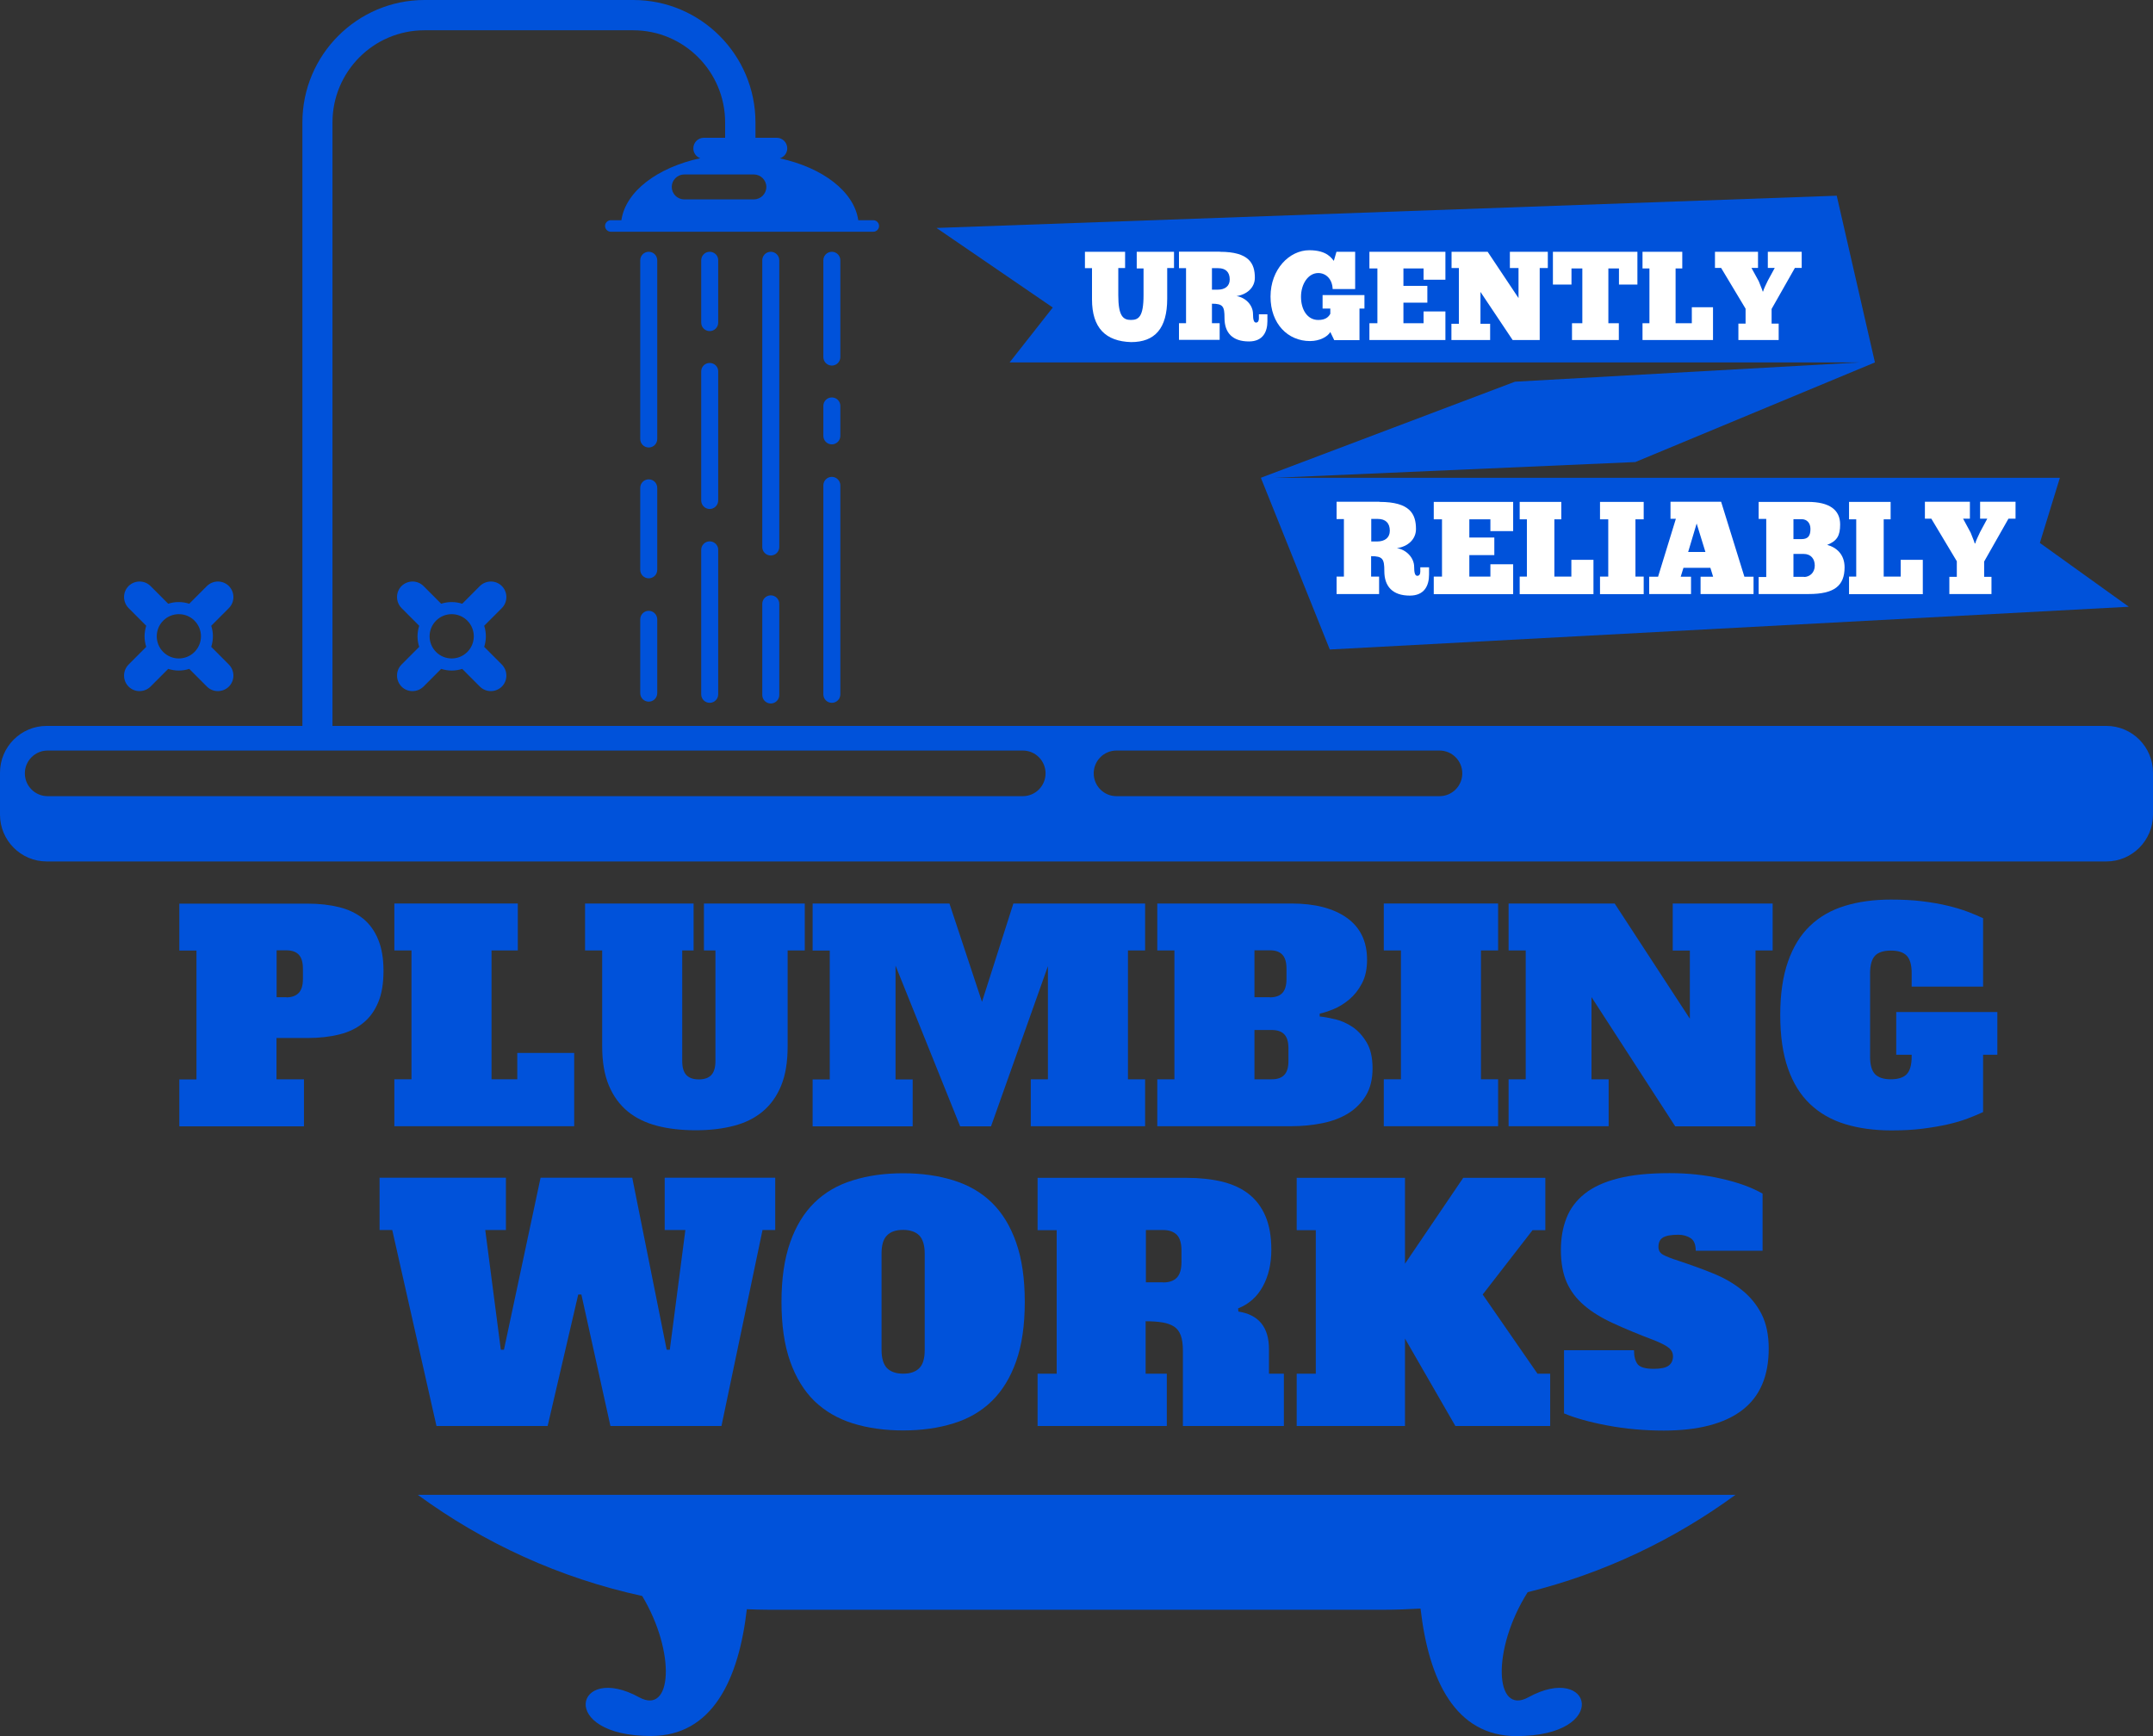 <svg width="124" height="100" viewBox="0 0 124 100" fill="none" xmlns="http://www.w3.org/2000/svg">
<rect x="0" y="0" width="124" height="100" fill="#333333" stroke="none"/>
<path d="M7.405 39.547C7.751 39.894 8.316 39.894 8.67 39.547L9.687 38.528C10.087 38.656 10.508 38.656 10.9 38.528L11.917 39.547C12.264 39.894 12.829 39.894 13.183 39.547C13.529 39.2 13.529 38.633 13.183 38.279L12.166 37.259C12.294 36.859 12.294 36.436 12.166 36.044L13.183 35.025C13.529 34.677 13.529 34.111 13.183 33.756C12.836 33.409 12.271 33.409 11.917 33.756L10.9 34.775C10.501 34.647 10.079 34.647 9.687 34.775L8.67 33.756C8.324 33.409 7.759 33.409 7.405 33.756C7.058 34.103 7.058 34.67 7.405 35.025L8.422 36.044C8.294 36.444 8.294 36.867 8.422 37.259L7.405 38.279C7.058 38.633 7.058 39.2 7.405 39.547ZM9.401 35.749C9.898 35.251 10.704 35.251 11.201 35.749C11.699 36.248 11.699 37.055 11.201 37.554C10.704 38.052 9.898 38.052 9.401 37.554C8.904 37.055 8.904 36.248 9.401 35.749Z" fill="#0052DA"/>
<path d="M88.022 97.765C86.086 98.83 85.891 95.025 87.985 91.71C92.369 90.623 96.414 88.69 99.955 86.101H24.06C27.857 88.879 32.233 90.895 36.987 91.929C38.938 95.191 38.712 98.807 36.813 97.765C33.13 95.742 32.053 99.993 37.491 99.993C41.024 99.993 42.546 96.754 43.013 92.692C43.435 92.707 43.857 92.722 44.286 92.722H79.706C80.414 92.722 81.115 92.692 81.815 92.654C82.282 96.739 83.796 100 87.344 100C92.783 99.993 91.706 95.742 88.022 97.765Z" fill="#0052DA"/>
<path d="M124 46.923V44.507C124 43.02 122.795 41.812 121.311 41.812H19.149V7.052C19.149 4.122 21.522 1.744 24.444 1.744H36.467C39.39 1.744 41.763 4.122 41.763 7.052V7.935H40.542C40.203 7.935 39.932 8.207 39.932 8.547C39.932 8.811 40.098 9.03 40.331 9.113C37.861 9.649 36.03 11.023 35.789 12.684H35.179C34.998 12.684 34.847 12.835 34.847 13.016C34.847 13.197 34.998 13.348 35.179 13.348H50.298C50.478 13.348 50.629 13.197 50.629 13.016C50.629 12.835 50.478 12.684 50.298 12.684H49.431C49.19 11.023 47.375 9.656 44.911 9.12C45.16 9.045 45.341 8.818 45.341 8.547C45.341 8.207 45.07 7.935 44.731 7.935H43.51V7.052C43.51 3.163 40.354 0 36.475 0H24.452C20.573 0 17.416 3.163 17.416 7.052V41.812H2.689C1.205 41.812 0 43.02 0 44.507V46.923C0 48.411 1.205 49.619 2.689 49.619H121.318C122.795 49.619 124 48.411 124 46.923ZM44.136 10.766C44.136 11.166 43.812 11.484 43.42 11.484H39.405C39.006 11.484 38.689 11.159 38.689 10.766C38.689 10.374 39.013 10.049 39.405 10.049H43.42C43.812 10.049 44.136 10.374 44.136 10.766ZM58.908 45.859H2.742C2.019 45.859 1.431 45.27 1.431 44.545C1.431 43.82 2.019 43.231 2.742 43.231H58.908C59.631 43.231 60.218 43.82 60.218 44.545C60.218 45.27 59.631 45.859 58.908 45.859ZM82.908 45.859H64.301C63.578 45.859 62.991 45.27 62.991 44.545C62.991 43.82 63.578 43.231 64.301 43.231H82.908C83.631 43.231 84.219 43.82 84.219 44.545C84.219 45.27 83.631 45.859 82.908 45.859Z" fill="#0052DA"/>
<path d="M28.904 33.756C28.557 33.409 27.992 33.409 27.638 33.756L26.621 34.775C26.222 34.647 25.8 34.647 25.409 34.775L24.392 33.756C24.045 33.409 23.48 33.409 23.126 33.756C22.78 34.103 22.78 34.67 23.126 35.025L24.143 36.044C24.015 36.444 24.015 36.867 24.143 37.259L23.126 38.279C22.78 38.626 22.78 39.192 23.126 39.547C23.473 39.894 24.038 39.894 24.392 39.547L25.409 38.528C25.808 38.656 26.23 38.656 26.621 38.528L27.638 39.547C27.985 39.894 28.55 39.894 28.904 39.547C29.25 39.2 29.25 38.633 28.904 38.279L27.887 37.259C28.015 36.859 28.015 36.436 27.887 36.044L28.904 35.025C29.25 34.677 29.25 34.103 28.904 33.756ZM26.915 37.554C26.418 38.052 25.612 38.052 25.115 37.554C24.618 37.055 24.618 36.248 25.115 35.749C25.612 35.251 26.418 35.251 26.915 35.749C27.412 36.248 27.412 37.055 26.915 37.554Z" fill="#0052DA"/>
<path d="M17.506 64.877H10.328V62.174H11.315V54.753H10.328V52.05H17.718C18.388 52.05 18.991 52.118 19.54 52.254C20.083 52.389 20.542 52.616 20.919 52.918C21.296 53.228 21.582 53.628 21.785 54.126C21.989 54.624 22.087 55.221 22.087 55.923C22.087 56.64 21.989 57.244 21.785 57.727C21.582 58.218 21.296 58.618 20.919 58.92C20.542 59.23 20.09 59.449 19.54 59.585C18.998 59.721 18.388 59.789 17.718 59.789H15.925V62.167H17.506V64.877ZM16.49 57.448C16.798 57.448 17.032 57.365 17.198 57.199C17.363 57.033 17.446 56.761 17.446 56.391V55.795C17.446 55.417 17.363 55.153 17.205 54.987C17.047 54.821 16.806 54.738 16.49 54.738H15.932V57.441H16.49V57.448Z" fill="#0052DA"/>
<path d="M22.712 52.042H29.823V54.745H28.309V62.167H29.793V60.649H33.07V64.87H22.712V62.167H23.699V54.745H22.712V52.042Z" fill="#0052DA"/>
<path d="M45.363 60.272C45.363 61.162 45.243 61.91 44.994 62.521C44.746 63.133 44.392 63.631 43.932 64.016C43.473 64.401 42.915 64.681 42.26 64.847C41.604 65.02 40.881 65.103 40.075 65.103C39.254 65.103 38.508 65.02 37.846 64.847C37.183 64.673 36.618 64.401 36.151 64.016C35.684 63.631 35.322 63.133 35.066 62.521C34.81 61.91 34.682 61.162 34.682 60.272V54.745H33.695V52.042H39.947V54.745H39.292V61.117C39.292 61.495 39.375 61.759 39.533 61.925C39.691 62.091 39.932 62.174 40.248 62.174C40.565 62.174 40.806 62.091 40.964 61.925C41.122 61.759 41.205 61.487 41.205 61.117V54.745H40.542V52.042H46.35V54.745H45.363V60.272Z" fill="#0052DA"/>
<path d="M46.81 52.042H54.682L56.557 57.705L58.365 52.042H65.951V54.745H64.964V62.167H65.951V64.87H59.367V62.167H60.354V55.651L57.077 64.877H55.299L51.578 55.621V62.174H52.565V64.877H46.802V62.174H47.789V54.752H46.802V52.042H46.81Z" fill="#0052DA"/>
<path d="M66.652 52.042H74.373C75.722 52.042 76.791 52.314 77.567 52.865C78.343 53.416 78.735 54.224 78.735 55.288C78.735 55.817 78.637 56.27 78.441 56.64C78.245 57.017 78.004 57.319 77.718 57.561C77.431 57.803 77.13 57.991 76.821 58.12C76.505 58.248 76.234 58.339 76.008 58.384V58.55C76.249 58.573 76.543 58.626 76.897 58.709C77.251 58.792 77.582 58.943 77.899 59.154C78.215 59.365 78.486 59.667 78.712 60.045C78.938 60.422 79.051 60.921 79.051 61.54C79.051 62.159 78.923 62.672 78.674 63.095C78.418 63.518 78.079 63.865 77.65 64.13C77.221 64.394 76.723 64.583 76.158 64.696C75.594 64.809 74.998 64.87 74.373 64.87H66.652V62.167H67.639V54.745H66.652V52.042ZM73.138 57.448C73.454 57.448 73.695 57.365 73.853 57.199C74.012 57.033 74.094 56.761 74.094 56.391V55.794C74.094 55.417 74.012 55.153 73.853 54.986C73.695 54.82 73.454 54.737 73.138 54.737H72.249V57.44H73.138V57.448ZM73.251 62.167C73.567 62.167 73.808 62.084 73.966 61.917C74.125 61.751 74.207 61.48 74.207 61.11V60.385C74.207 60.007 74.125 59.743 73.966 59.577C73.808 59.411 73.567 59.328 73.251 59.328H72.249V62.167H73.251Z" fill="#0052DA"/>
<path d="M79.698 52.042H86.282V54.745H85.295V62.167H86.282V64.87H79.698V62.167H80.685V54.745H79.698V52.042Z" fill="#0052DA"/>
<path d="M96.332 52.042H102.094V54.745H101.107V64.877H96.482L91.661 57.433V62.167H92.648V64.87H86.885V62.167H87.872V54.745H86.885V52.042H92.995L97.326 58.678V54.752H96.339V52.042H96.332Z" fill="#0052DA"/>
<path d="M109.205 58.294H115.035V60.755H114.214V64.055C113.958 64.175 113.664 64.296 113.333 64.424C112.994 64.553 112.61 64.666 112.18 64.764C111.744 64.862 111.261 64.945 110.727 65.013C110.192 65.081 109.589 65.112 108.934 65.112C107.947 65.112 107.058 64.991 106.267 64.749C105.476 64.507 104.806 64.123 104.248 63.594C103.691 63.066 103.269 62.378 102.975 61.54C102.681 60.702 102.531 59.675 102.531 58.46C102.531 57.26 102.681 56.24 102.975 55.395C103.269 54.549 103.691 53.862 104.241 53.334C104.791 52.805 105.461 52.42 106.252 52.178C107.043 51.937 107.924 51.816 108.904 51.816C109.574 51.816 110.177 51.846 110.719 51.914C111.261 51.982 111.751 52.065 112.18 52.171C112.617 52.276 112.994 52.39 113.333 52.518C113.664 52.646 113.958 52.767 114.214 52.888V56.829H110.101V56.051C110.101 55.576 110.003 55.244 109.815 55.047C109.627 54.851 109.318 54.753 108.904 54.753C108.489 54.753 108.18 54.851 107.992 55.047C107.804 55.244 107.706 55.583 107.706 56.051V60.868C107.706 61.344 107.804 61.676 107.992 61.873C108.18 62.069 108.489 62.167 108.904 62.167C109.318 62.167 109.627 62.069 109.815 61.873C110.003 61.676 110.101 61.337 110.101 60.868V60.755H109.212V58.294H109.205Z" fill="#0052DA"/>
<path d="M25.138 82.137L22.591 70.849H21.861V67.837H29.138V70.849H27.948L28.844 77.743H29.025L31.134 67.837H36.414L38.396 77.743H38.577L39.473 70.849H38.283V67.837H44.648V70.849H43.917L41.552 82.137H35.157L33.484 74.564H33.303L31.541 82.137H25.138Z" fill="#0052DA"/>
<path d="M59.021 74.987C59.021 76.338 58.855 77.478 58.523 78.414C58.192 79.35 57.725 80.113 57.122 80.702C56.52 81.291 55.781 81.721 54.915 81.986C54.049 82.257 53.085 82.393 52.015 82.393C50.953 82.393 49.989 82.257 49.115 81.986C48.248 81.714 47.51 81.283 46.908 80.702C46.305 80.113 45.838 79.35 45.507 78.414C45.175 77.478 45.009 76.338 45.009 74.987C45.009 73.65 45.175 72.51 45.507 71.567C45.838 70.623 46.305 69.86 46.908 69.271C47.51 68.682 48.248 68.252 49.115 67.988C49.981 67.716 50.945 67.58 52.015 67.58C53.077 67.58 54.041 67.716 54.915 67.988C55.781 68.26 56.52 68.682 57.122 69.271C57.725 69.86 58.192 70.623 58.523 71.567C58.855 72.51 59.021 73.65 59.021 74.987ZM52.015 79.124C52.429 79.124 52.738 79.018 52.949 78.799C53.16 78.588 53.258 78.241 53.258 77.757V72.208C53.258 71.733 53.152 71.385 52.949 71.166C52.738 70.955 52.429 70.842 52.015 70.842C51.601 70.842 51.284 70.947 51.081 71.166C50.87 71.378 50.772 71.725 50.772 72.208V77.757C50.772 78.233 50.877 78.58 51.081 78.799C51.292 79.011 51.601 79.124 52.015 79.124Z" fill="#0052DA"/>
<path d="M65.989 79.124H67.202V82.136H59.759V79.124H60.859V70.857H59.759V67.844H68.362C69.108 67.844 69.786 67.92 70.388 68.063C70.991 68.214 71.503 68.448 71.918 68.773C72.332 69.097 72.656 69.52 72.882 70.049C73.108 70.577 73.221 71.219 73.221 71.982C73.221 72.79 73.062 73.492 72.731 74.096C72.407 74.692 71.933 75.115 71.307 75.364L71.322 75.545C72.498 75.727 73.085 76.451 73.085 77.712V79.124H73.944V82.136H68.128V77.818C68.128 77.448 68.091 77.153 68.008 76.927C67.925 76.7 67.797 76.527 67.624 76.413C67.443 76.3 67.224 76.217 66.953 76.172C66.682 76.127 66.358 76.104 65.981 76.104V79.124H65.989ZM66.983 73.869C67.337 73.869 67.601 73.779 67.782 73.59C67.955 73.409 68.046 73.107 68.046 72.691V72.027C68.046 71.612 67.955 71.31 67.782 71.129C67.601 70.947 67.337 70.849 66.983 70.849H65.997V73.862H66.983V73.869Z" fill="#0052DA"/>
<path d="M88.272 70.849L85.394 74.564L88.55 79.124H89.281V82.136H83.82L80.919 77.101V82.136H74.682V79.124H75.782V70.857H74.682V67.844H80.919V72.79L84.272 67.844H89.002V70.857H88.272V70.849Z" fill="#0052DA"/>
<path d="M95.239 78.845C95.646 78.845 95.932 78.784 96.098 78.664C96.271 78.543 96.354 78.354 96.354 78.113C96.354 77.939 96.286 77.788 96.143 77.66C96 77.531 95.721 77.38 95.291 77.207C94.388 76.867 93.597 76.535 92.919 76.225C92.241 75.915 91.676 75.568 91.231 75.183C90.787 74.806 90.455 74.36 90.229 73.854C90.011 73.349 89.898 72.729 89.898 72.005C89.898 71.318 90.003 70.706 90.222 70.155C90.433 69.611 90.787 69.143 91.269 68.758C91.751 68.373 92.391 68.079 93.197 67.875C93.996 67.671 94.983 67.573 96.158 67.573C97.22 67.573 98.222 67.678 99.163 67.897C100.105 68.109 100.889 68.396 101.514 68.751V72.042H97.664C97.664 71.688 97.567 71.446 97.371 71.318C97.175 71.189 96.934 71.121 96.655 71.121C96.248 71.121 95.962 71.174 95.781 71.28C95.6 71.385 95.517 71.567 95.517 71.823C95.517 72.035 95.615 72.186 95.804 72.284C95.992 72.382 96.278 72.495 96.655 72.616C97.363 72.85 98.034 73.092 98.666 73.349C99.299 73.605 99.849 73.922 100.324 74.307C100.798 74.685 101.175 75.145 101.454 75.689C101.725 76.225 101.868 76.889 101.868 77.675C101.868 79.268 101.356 80.453 100.331 81.231C99.307 82.008 97.8 82.401 95.819 82.401C94.696 82.401 93.612 82.303 92.572 82.106C91.533 81.91 90.704 81.676 90.079 81.412V77.773H94.109C94.109 78.143 94.184 78.415 94.327 78.588C94.463 78.754 94.772 78.845 95.239 78.845Z" fill="#0052DA"/>
<path d="M44.392 34.292C44.121 34.292 43.902 34.511 43.902 34.783V40.03C43.902 40.302 44.121 40.521 44.392 40.521C44.663 40.521 44.882 40.302 44.882 40.03V34.783C44.882 34.511 44.663 34.292 44.392 34.292Z" fill="#0052DA"/>
<path d="M44.392 14.503C44.121 14.503 43.902 14.722 43.902 14.994V31.506C43.902 31.778 44.121 31.997 44.392 31.997C44.663 31.997 44.882 31.778 44.882 31.506V14.994C44.882 14.722 44.663 14.503 44.392 14.503Z" fill="#0052DA"/>
<path d="M40.874 14.503C40.603 14.503 40.385 14.722 40.385 14.994V18.58C40.385 18.852 40.603 19.071 40.874 19.071C41.146 19.071 41.364 18.852 41.364 18.58V14.994C41.372 14.722 41.146 14.503 40.874 14.503Z" fill="#0052DA"/>
<path d="M47.91 27.467C47.638 27.467 47.42 27.686 47.42 27.957V39.992C47.42 40.264 47.638 40.483 47.91 40.483C48.181 40.483 48.399 40.264 48.399 39.992V27.957C48.399 27.693 48.181 27.467 47.91 27.467Z" fill="#0052DA"/>
<path d="M40.874 20.906C40.603 20.906 40.385 21.125 40.385 21.396V28.826C40.385 29.098 40.603 29.317 40.874 29.317C41.146 29.317 41.364 29.098 41.364 28.826V21.396C41.372 21.125 41.146 20.906 40.874 20.906Z" fill="#0052DA"/>
<path d="M37.364 35.183C37.093 35.183 36.874 35.402 36.874 35.674V39.925C36.874 40.196 37.093 40.415 37.364 40.415C37.635 40.415 37.853 40.196 37.853 39.925V35.674C37.853 35.41 37.635 35.183 37.364 35.183Z" fill="#0052DA"/>
<path d="M47.91 22.892C47.638 22.892 47.42 23.111 47.42 23.382V25.104C47.42 25.376 47.638 25.595 47.91 25.595C48.181 25.595 48.399 25.376 48.399 25.104V23.382C48.399 23.111 48.181 22.892 47.91 22.892Z" fill="#0052DA"/>
<path d="M40.874 31.182C40.603 31.182 40.385 31.401 40.385 31.672V39.992C40.385 40.264 40.603 40.483 40.874 40.483C41.146 40.483 41.364 40.264 41.364 39.992V31.672C41.372 31.408 41.146 31.182 40.874 31.182Z" fill="#0052DA"/>
<path d="M37.364 27.61C37.093 27.61 36.874 27.829 36.874 28.101V32.82C36.874 33.092 37.093 33.311 37.364 33.311C37.635 33.311 37.853 33.092 37.853 32.82V28.101C37.853 27.829 37.635 27.61 37.364 27.61Z" fill="#0052DA"/>
<path d="M37.364 14.503C37.093 14.503 36.874 14.722 36.874 14.994V25.285C36.874 25.557 37.093 25.776 37.364 25.776C37.635 25.776 37.853 25.557 37.853 25.285V14.994C37.853 14.722 37.635 14.503 37.364 14.503Z" fill="#0052DA"/>
<path d="M47.91 14.503C47.638 14.503 47.42 14.722 47.42 14.994V20.566C47.42 20.838 47.638 21.057 47.91 21.057C48.181 21.057 48.399 20.838 48.399 20.566V14.994C48.399 14.722 48.181 14.503 47.91 14.503Z" fill="#0052DA"/>
<path d="M105.785 11.273L53.936 13.13L60.633 17.713L58.147 20.876H107.081L87.254 21.986L72.618 27.52L76.588 37.411L122.606 34.949L117.484 31.273L118.637 27.52H73.446L94.185 26.614L107.985 20.876L105.785 11.273Z" fill="#0052DA"/>
<path d="M79.45 28.909C81.213 28.909 81.552 29.611 81.552 30.472C81.552 31.068 81.085 31.483 80.452 31.574C80.972 31.65 81.447 32.11 81.447 32.654C81.447 32.978 81.492 33.167 81.627 33.167C81.74 33.167 81.801 33.077 81.801 32.925V32.676H82.305V33.092C82.305 33.726 82.042 34.307 81.198 34.307C80.204 34.307 79.729 33.779 79.729 32.895C79.729 32.201 79.646 32.035 78.968 32.035V33.212H79.428V34.217H76.98V33.212H77.401V29.898H76.98V28.901H79.45V28.909ZM78.976 31.189H79.315C79.752 31.189 80.045 30.978 80.045 30.57C80.045 30.125 79.797 29.89 79.352 29.89H78.976V31.189Z" fill="white"/>
<path d="M87.149 28.909V30.592H85.838V29.913H84.625V30.962H86.064V31.974H84.625V33.212H85.838V32.502H87.149V34.224H82.576V33.212H83.051V29.913H82.576V28.909H87.149Z" fill="white"/>
<path d="M89.921 28.909V29.913H89.522V33.212H90.501V32.246H91.774V34.224H87.525V33.212H87.94V29.913H87.525V28.909H89.921Z" fill="white"/>
<path d="M94.667 28.909V29.913H94.192V33.212H94.667V34.224H92.151V33.212H92.626V29.913H92.151V28.909H94.667Z" fill="white"/>
<path d="M97.943 34.217V33.22H98.666L98.508 32.707H96.957L96.798 33.22H97.393V34.217H94.983V33.22H95.495L96.52 29.883H96.211V28.901H99.126L100.467 33.22H100.994V34.217H97.943ZM98.222 31.793L97.717 30.155L97.228 31.793H98.222Z" fill="white"/>
<path d="M101.288 33.235H101.725V29.89H101.288V28.909H104.12C105.378 28.909 105.981 29.377 105.981 30.207C105.981 30.849 105.808 31.159 105.235 31.385C105.785 31.536 106.237 31.944 106.237 32.676C106.237 33.748 105.635 34.216 104.173 34.216H101.288V33.235ZM103.299 31.053H103.759C104.158 31.053 104.271 30.834 104.271 30.464C104.271 30.117 104.06 29.905 103.766 29.905H103.292V31.053H103.299ZM103.902 33.235C104.218 33.235 104.52 32.993 104.52 32.578C104.52 32.193 104.301 31.906 103.879 31.906H103.292V33.227H103.902V33.235Z" fill="white"/>
<path d="M108.889 28.909V29.913H108.49V33.212H109.469V32.246H110.742V34.224H106.494V33.212H106.908V29.913H106.494V28.909H108.889Z" fill="white"/>
<path d="M113.763 31.302C113.793 31.151 113.959 30.834 114.042 30.645L114.456 29.875H114.042V28.901H116.083V29.875H115.676L114.275 32.344V33.227H114.697V34.217H112.271V33.227H112.701V32.329L111.232 29.875H110.863V28.901H113.454V29.875H113.062L113.499 30.683C113.545 30.827 113.703 31.166 113.733 31.302H113.763Z" fill="white"/>
<path d="M64.799 14.503V15.44H64.407V17.01C64.407 18.18 64.67 18.429 65.13 18.429C65.574 18.429 65.861 18.256 65.861 17.003V15.462H65.469V14.503H67.616V15.44H67.224V17.206C67.224 18.928 66.508 19.705 65.145 19.705C63.676 19.66 62.893 18.89 62.893 17.244V15.447H62.486V14.503H64.799Z" fill="white"/>
<path d="M70.26 14.503C71.94 14.503 72.272 15.175 72.272 15.998C72.272 16.564 71.82 16.965 71.217 17.055C71.722 17.131 72.166 17.561 72.166 18.089C72.166 18.399 72.211 18.58 72.339 18.58C72.445 18.58 72.505 18.49 72.505 18.346V18.105H72.995V18.505C72.995 19.109 72.739 19.667 71.933 19.667C70.983 19.667 70.524 19.169 70.524 18.316C70.524 17.651 70.441 17.493 69.801 17.493V18.618H70.245V19.577H67.902V18.618H68.309V15.447H67.902V14.496H70.26V14.503ZM69.808 16.685H70.132C70.554 16.685 70.825 16.481 70.825 16.096C70.825 15.666 70.584 15.447 70.162 15.447H69.801V16.685H69.808Z" fill="white"/>
<path d="M76.618 19.124C76.46 19.396 76.008 19.645 75.45 19.645C74.177 19.645 73.175 18.656 73.175 17.086C73.175 15.5 74.268 14.413 75.405 14.413C76.46 14.413 76.701 14.904 76.821 15.025L76.972 14.504H78.049V16.648H76.753C76.731 16.059 76.354 15.727 75.925 15.727C75.337 15.727 74.93 16.369 74.93 17.093C74.93 17.833 75.292 18.43 75.925 18.43C76.339 18.43 76.512 18.264 76.618 18.075V17.773H76.173V16.995H78.584V17.773H78.298V19.592H76.844L76.618 19.124Z" fill="white"/>
<path d="M83.247 14.503V16.112H81.989V15.462H80.829V16.466H82.207V17.433H80.829V18.618H81.989V17.939H83.247V19.585H78.87V18.618H79.33V15.462H78.87V14.503H83.247Z" fill="white"/>
<path d="M88.678 15.44V19.585H87.119L85.266 16.814V18.648H85.823V19.585H83.593V18.648H84.023V15.44H83.601V14.503H85.68L87.458 17.169V15.44H86.96V14.503H89.145V15.44H88.678Z" fill="white"/>
<path d="M94.312 16.391H93.243V15.462H92.632V18.618H93.235V19.585H90.538V18.618H91.133V15.462H90.508V16.391H89.439V14.503H94.305V16.391H94.312Z" fill="white"/>
<path d="M96.889 14.503V15.462H96.504V18.618H97.439V17.697H98.659V19.585H94.599V18.618H94.998V15.462H94.599V14.503H96.889Z" fill="white"/>
<path d="M101.545 16.791C101.575 16.648 101.733 16.338 101.816 16.164L102.215 15.432H101.816V14.503H103.767V15.432H103.375L102.034 17.795V18.641H102.441V19.585H100.121V18.641H100.535V17.78L99.126 15.432H98.772V14.503H101.251V15.432H100.874L101.296 16.202C101.341 16.338 101.492 16.67 101.522 16.791H101.545Z" fill="white"/>
</svg>
